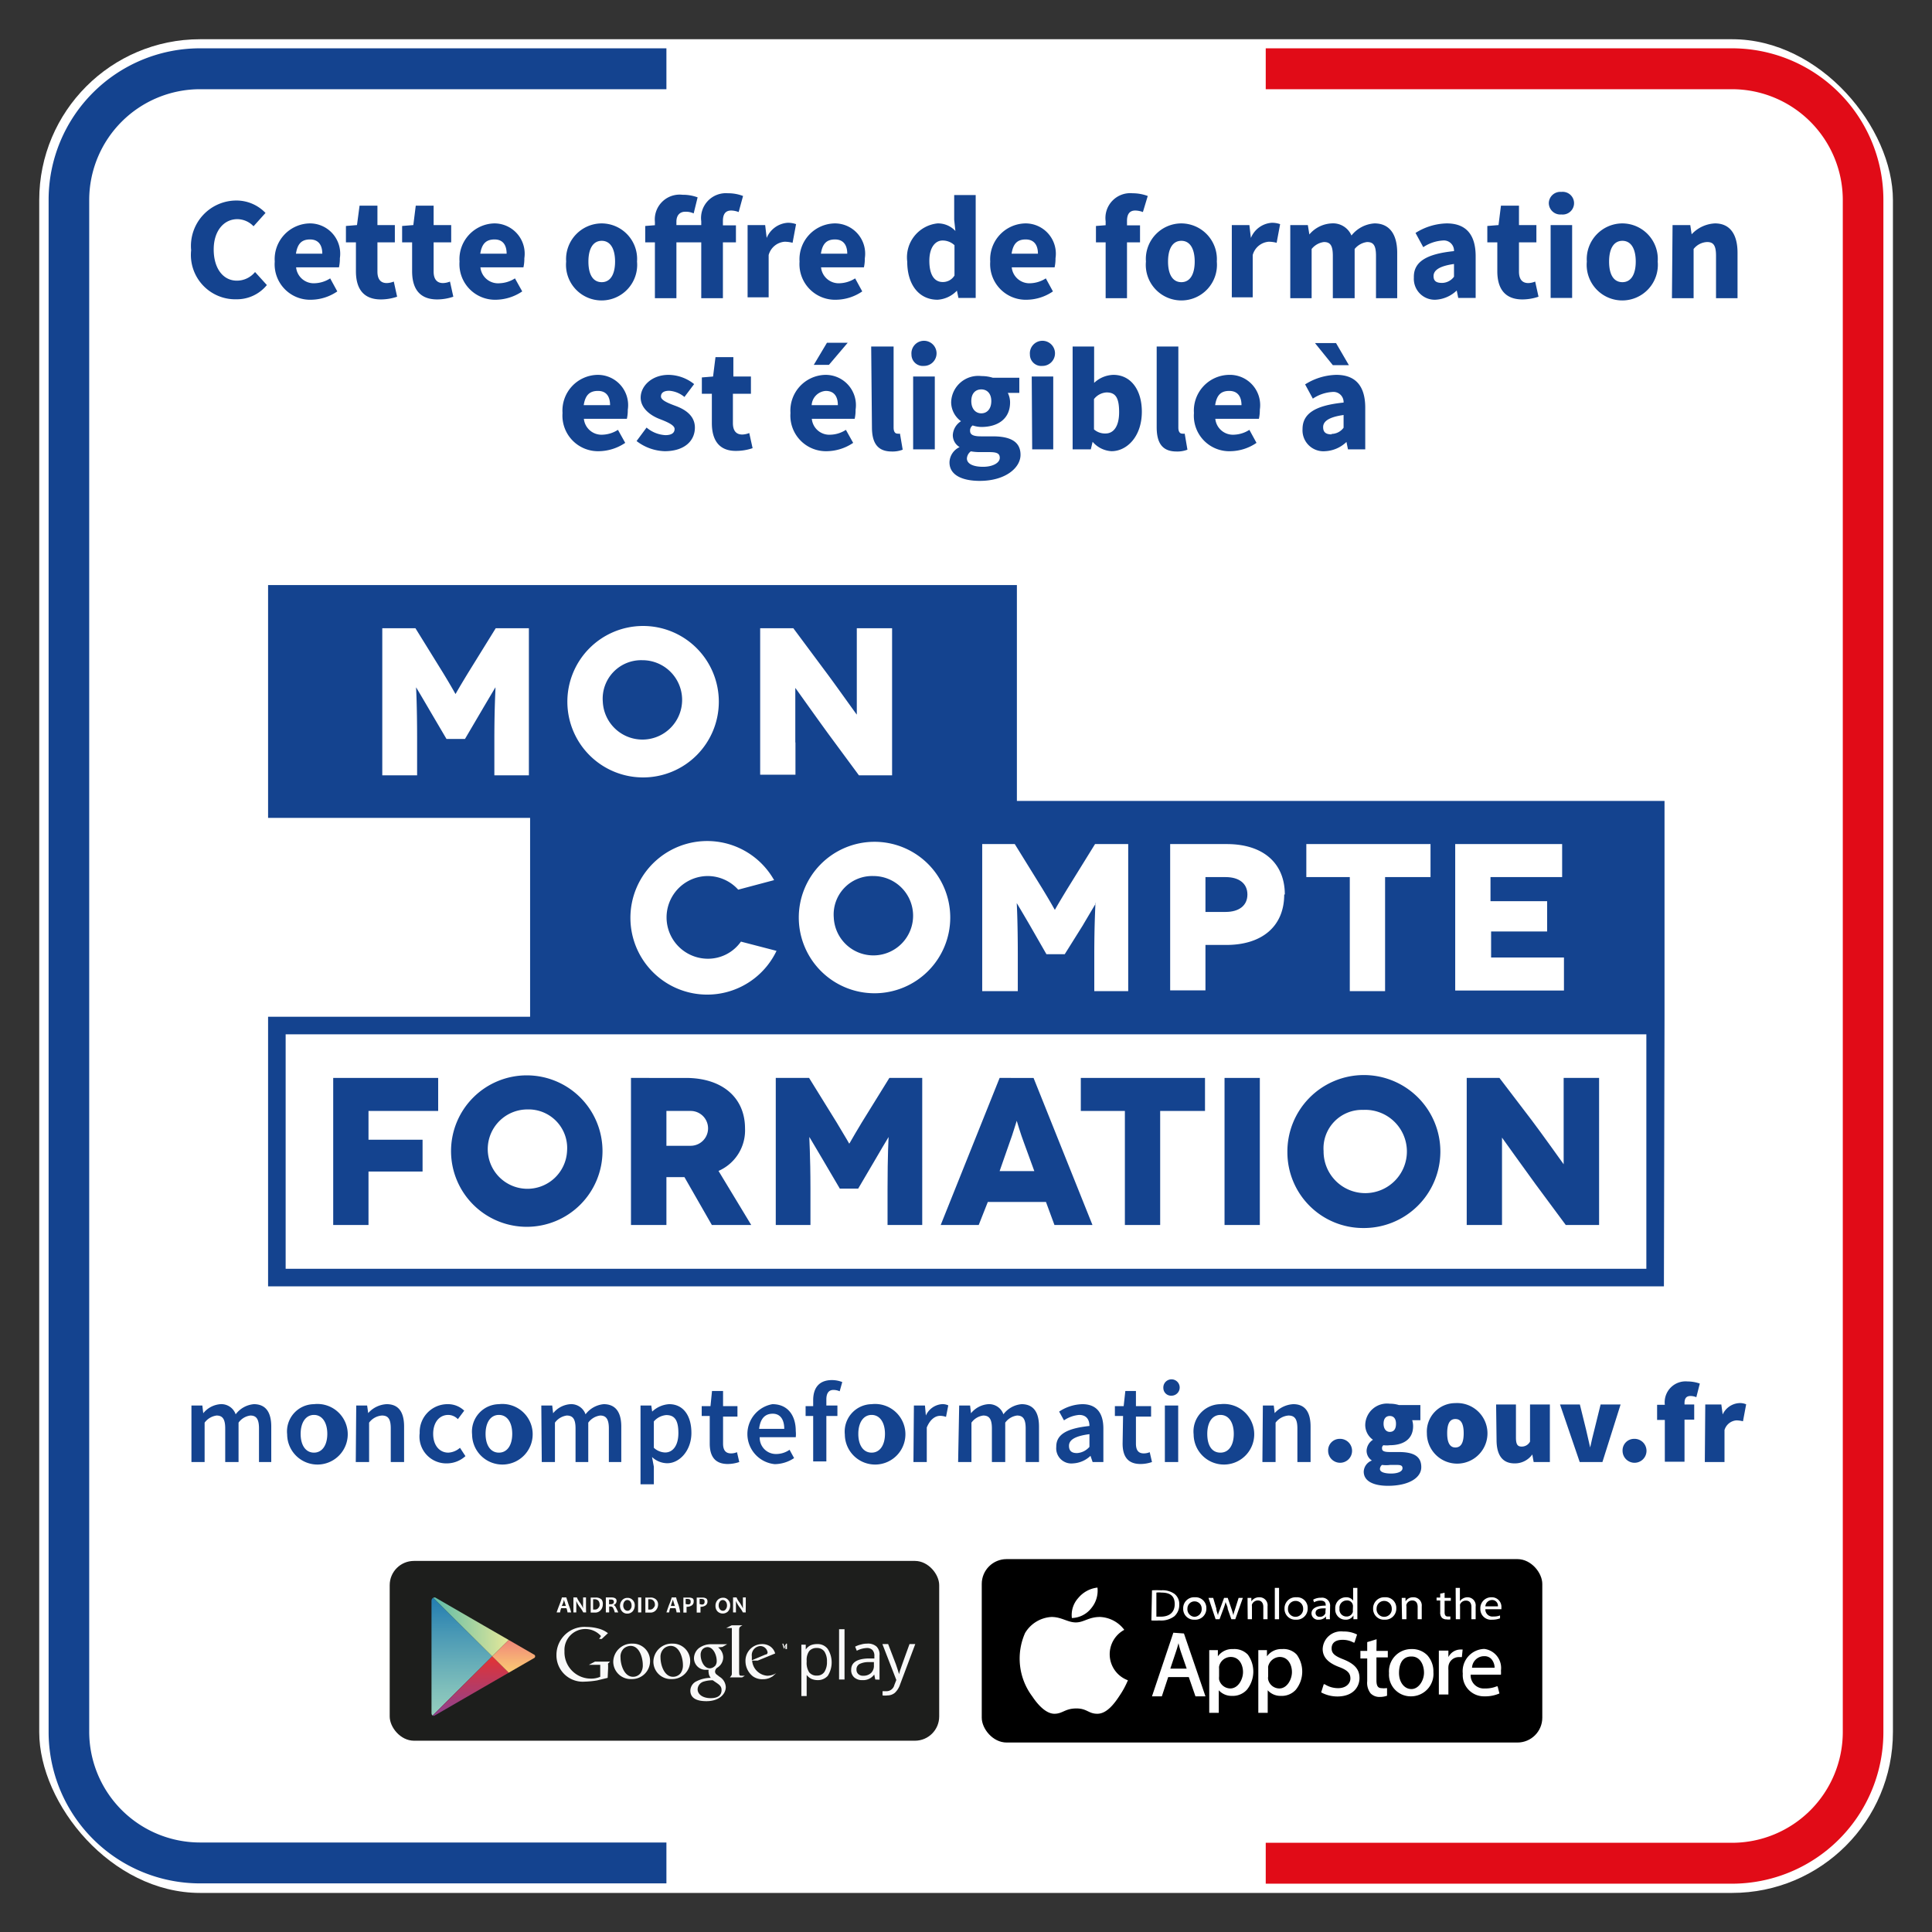 <svg id="Calque_1" data-name="Calque 1" xmlns="http://www.w3.org/2000/svg" xmlns:xlink="http://www.w3.org/1999/xlink" viewBox="0 0 127.56 127.56"><rect x="0" y="0" width="127.56" height="127.56" fill="#333333" stroke="none"/><defs><style>.cls-1{fill:none;}.cls-2{fill:#fff;}.cls-3{fill:#e10b17;}.cls-4{fill:#14438f;}.cls-5{fill:#1d1e1c;}.cls-6{clip-path:url(#clip-path);}.cls-7{fill:url(#linear-gradient);}.cls-8{fill:url(#linear-gradient-2);}.cls-9{fill:url(#linear-gradient-3);}.cls-10{fill:url(#linear-gradient-4);}.cls-11{fill:#f9f9f9;}.cls-12{fill:#fcfcfc;}</style><clipPath id="clip-path"><path class="cls-1" d="M33.59,108.28,32,107.34l-3.16-1.83c-.17-.1-.35,0-.35.18v7.42c0,.16.13.23.28.14L32,111.38l1.63-.94,1.57-.91c.19-.11.17-.25,0-.34S33.59,108.28,33.59,108.28Z"/></clipPath><linearGradient id="linear-gradient" x1="30.48" y1="105.34" x2="30.48" y2="113.38" gradientUnits="userSpaceOnUse"><stop offset="0" stop-color="#207bb0"/><stop offset="0.32" stop-color="#4a99b5"/><stop offset="0.78" stop-color="#81c0bb"/><stop offset="1" stop-color="#97cfbe"/></linearGradient><linearGradient id="linear-gradient-2" x1="28.45" y1="107.34" x2="33.59" y2="107.34" gradientUnits="userSpaceOnUse"><stop offset="0" stop-color="#59baa9"/><stop offset="1" stop-color="#e5e899"/></linearGradient><linearGradient id="linear-gradient-3" x1="31.02" y1="109.36" x2="31.02" y2="113.41" gradientUnits="userSpaceOnUse"><stop offset="0" stop-color="#e33333"/><stop offset="0.16" stop-color="#d43543"/><stop offset="0.72" stop-color="#a23e7a"/><stop offset="1" stop-color="#8e4190"/></linearGradient><linearGradient id="linear-gradient-4" x1="33.98" y1="108.28" x2="33.98" y2="110.44" gradientUnits="userSpaceOnUse"><stop offset="0" stop-color="#f08679"/><stop offset="0.63" stop-color="#f7b375"/><stop offset="1" stop-color="#fbc973"/></linearGradient></defs><rect class="cls-2" x="2.59" y="2.59" width="122.39" height="122.39" rx="10.62"/><path class="cls-3" d="M114.35,3.19H83.57v2.7h30.78a7.32,7.32,0,0,1,7.32,7.32V114.35a7.32,7.32,0,0,1-7.32,7.32H83.57v2.7h30.78a10,10,0,0,0,10-10V13.21A10,10,0,0,0,114.35,3.19Z"/><path class="cls-4" d="M13.21,5.89H44V4.39h0V3.19H13.21a10,10,0,0,0-10,10V114.35a10,10,0,0,0,10,10H44v-1.2h0v-1.5H13.21a7.32,7.32,0,0,1-7.32-7.32V13.21A7.32,7.32,0,0,1,13.21,5.89Z"/><path class="cls-4" d="M15.66,13.24a2.65,2.65,0,0,1,1.87.82l-.79.88a1.49,1.49,0,0,0-1.07-.47c-.88,0-1.56.76-1.56,2s.61,2.06,1.53,2.06a1.55,1.55,0,0,0,1.2-.57l.78.86a2.55,2.55,0,0,1-2,.94,2.93,2.93,0,0,1-3-3.24A3,3,0,0,1,15.66,13.24Z"/><path class="cls-4" d="M20.44,14.75a2,2,0,0,1,2,2.3,2.63,2.63,0,0,1-.06.6H19.55A1.17,1.17,0,0,0,20.8,18.7a2,2,0,0,0,1-.32l.47.86a3.12,3.12,0,0,1-1.7.55,2.34,2.34,0,0,1-2.43-2.52A2.36,2.36,0,0,1,20.44,14.75Zm.84,2c0-.55-.24-.94-.81-.94s-.83.3-.93.94Z"/><path class="cls-4" d="M23.5,16h-.66V14.92l.73-.06.17-1.28h1.18v1.28h1.15V16H24.92v1.93c0,.54.24.76.62.76a1.35,1.35,0,0,0,.46-.1l.22,1a3.36,3.36,0,0,1-1.07.18c-1.19,0-1.65-.75-1.65-1.86Z"/><path class="cls-4" d="M27.21,16h-.66V14.92l.74-.06.16-1.28h1.18v1.28h1.16V16H28.63v1.93c0,.54.25.76.62.76a1.35,1.35,0,0,0,.46-.1l.22,1a3.34,3.34,0,0,1-1.06.18c-1.2,0-1.66-.75-1.66-1.86Z"/><path class="cls-4" d="M32.62,14.75a2,2,0,0,1,2,2.3,2.63,2.63,0,0,1-.06.6H31.72A1.17,1.17,0,0,0,33,18.7a2,2,0,0,0,1-.32l.48.86a3.18,3.18,0,0,1-1.71.55,2.35,2.35,0,0,1-2.43-2.52A2.36,2.36,0,0,1,32.62,14.75Zm.83,2c0-.55-.23-.94-.8-.94s-.84.3-.94.94Z"/><path class="cls-4" d="M39.73,14.75a2.35,2.35,0,0,1,2.33,2.52,2.35,2.35,0,1,1-4.68,0A2.36,2.36,0,0,1,39.73,14.75Zm0,3.88c.58,0,.88-.53.88-1.36s-.3-1.37-.88-1.37-.88.53-.88,1.37S39.14,18.63,39.73,18.63Z"/><path class="cls-4" d="M48.77,14a1.48,1.48,0,0,0-.49-.1c-.35,0-.55.2-.55.69v.29h.86V16h-.86v3.69H46.3V16H44.66v3.69H43.24V16H42.6V14.92l.64-.05v-.22a1.64,1.64,0,0,1,1.82-1.79,2.82,2.82,0,0,1,1,.17l-.26,1.06a1.24,1.24,0,0,0-.56-.11c-.33,0-.58.21-.58.66v.22H46.3v-.25a1.64,1.64,0,0,1,1.76-1.85,2.72,2.72,0,0,1,1,.18Z"/><path class="cls-4" d="M49.36,14.86h1.16l.1.85h0a1.62,1.62,0,0,1,1.37-1,1.53,1.53,0,0,1,.57.09l-.23,1.23a2.18,2.18,0,0,0-.52-.07,1.19,1.19,0,0,0-1.06.88v2.79H49.36Z"/><path class="cls-4" d="M55.1,14.75a2,2,0,0,1,2,2.3,2.63,2.63,0,0,1-.06.6H54.21a1.17,1.17,0,0,0,1.25,1.05,2,2,0,0,0,1-.32l.47.86a3.12,3.12,0,0,1-1.7.55,2.35,2.35,0,0,1-2.44-2.52A2.37,2.37,0,0,1,55.1,14.75Zm.84,2c0-.55-.24-.94-.81-.94s-.83.3-.93.94Z"/><path class="cls-4" d="M61.9,14.75a1.57,1.57,0,0,1,1.18.5L63,14.51V12.88h1.42v6.79H63.28l-.1-.48h0a1.92,1.92,0,0,1-1.28.6c-1.19,0-2-.95-2-2.52A2.25,2.25,0,0,1,61.9,14.75Zm.34,3.87a.89.89,0,0,0,.78-.43v-2a1.14,1.14,0,0,0-.79-.31c-.46,0-.87.43-.87,1.34S61.68,18.62,62.24,18.62Z"/><path class="cls-4" d="M67.69,14.75a2,2,0,0,1,2,2.3,2.63,2.63,0,0,1-.06.6H66.8a1.17,1.17,0,0,0,1.25,1.05,2,2,0,0,0,1-.32l.47.86a3.12,3.12,0,0,1-1.7.55,2.35,2.35,0,0,1-2.44-2.52A2.37,2.37,0,0,1,67.69,14.75Zm.84,2c0-.55-.24-.94-.81-.94s-.83.3-.93.94Z"/><path class="cls-4" d="M75.46,14a1.53,1.53,0,0,0-.5-.1c-.35,0-.55.2-.55.69v.29h.86V16h-.86v3.69H73V16h-.64V14.92l.64-.05v-.26a1.64,1.64,0,0,1,1.78-1.85,2.87,2.87,0,0,1,1,.18Z"/><path class="cls-4" d="M78,14.75a2.36,2.36,0,0,1,2.34,2.52,2.35,2.35,0,1,1-4.68,0A2.35,2.35,0,0,1,78,14.75Zm0,3.88c.58,0,.88-.53.88-1.36s-.3-1.37-.88-1.37-.88.53-.88,1.37S77.42,18.63,78,18.63Z"/><path class="cls-4" d="M81.33,14.86h1.16l.1.85h0a1.61,1.61,0,0,1,1.36-1,1.53,1.53,0,0,1,.57.09l-.23,1.23a2.11,2.11,0,0,0-.52-.07,1.19,1.19,0,0,0-1.06.88v2.79H81.33Z"/><path class="cls-4" d="M85.19,14.86h1.16l.1.62h0a2.05,2.05,0,0,1,1.46-.73,1.32,1.32,0,0,1,1.32.8,2.11,2.11,0,0,1,1.52-.8c1,0,1.5.73,1.5,1.94v3H90.85v-2.8c0-.7-.18-.91-.59-.91a1.26,1.26,0,0,0-.82.46v3.25H88v-2.8c0-.7-.18-.91-.59-.91a1.24,1.24,0,0,0-.81.46v3.25H85.19Z"/><path class="cls-4" d="M96,16.58a.67.67,0,0,0-.75-.7,2.59,2.59,0,0,0-1.28.44l-.51-.94a4,4,0,0,1,2.06-.63c1.23,0,1.91.69,1.91,2.17v2.75H96.28l-.1-.49h0a2.18,2.18,0,0,1-1.41.61,1.38,1.38,0,0,1-1.42-1.46C93.32,17.32,94.12,16.77,96,16.58Zm-.79,2.1a1,1,0,0,0,.79-.41v-.84c-1,.14-1.35.43-1.35.8S94.89,18.68,95.23,18.68Z"/><path class="cls-4" d="M98.86,16H98.2V14.92l.74-.06.16-1.28h1.19v1.28h1.15V16h-1.15v1.93c0,.54.24.76.62.76a1.29,1.29,0,0,0,.45-.1l.22,1a3.34,3.34,0,0,1-1.06.18c-1.19,0-1.66-.75-1.66-1.86Z"/><path class="cls-4" d="M102.26,13.41a.76.76,0,0,1,.83-.74.75.75,0,1,1,0,1.49A.76.76,0,0,1,102.26,13.41Zm.12,1.45h1.42v4.81h-1.42Z"/><path class="cls-4" d="M107.12,14.75a2.35,2.35,0,0,1,2.33,2.52,2.35,2.35,0,1,1-4.68,0A2.36,2.36,0,0,1,107.12,14.75Zm0,3.88c.58,0,.88-.53.88-1.36s-.3-1.37-.88-1.37-.88.53-.88,1.37S106.53,18.63,107.12,18.63Z"/><path class="cls-4" d="M110.43,14.86h1.17l.09.61h0a2.24,2.24,0,0,1,1.54-.72c1,0,1.49.73,1.49,1.94v3h-1.42v-2.8c0-.7-.18-.91-.59-.91a1.2,1.2,0,0,0-.89.46v3.25h-1.43Z"/><path class="cls-4" d="M39.45,24.75a2,2,0,0,1,2,2.3,2.63,2.63,0,0,1-.06.6H38.55A1.17,1.17,0,0,0,39.8,28.7a2,2,0,0,0,1-.32l.48.86a3.18,3.18,0,0,1-1.71.55,2.35,2.35,0,0,1-2.43-2.52A2.36,2.36,0,0,1,39.45,24.75Zm.83,2c0-.55-.23-.94-.8-.94s-.84.3-.94.94Z"/><path class="cls-4" d="M42.69,28.23a2.09,2.09,0,0,0,1.24.5c.43,0,.61-.16.61-.41s-.48-.46-1-.66S42.3,27,42.3,26.25s.72-1.5,1.84-1.5a2.75,2.75,0,0,1,1.69.61l-.64.85a1.77,1.77,0,0,0-1-.41c-.37,0-.55.14-.55.38s.45.43.94.61,1.3.56,1.3,1.44-.69,1.56-2,1.56a3.19,3.19,0,0,1-1.85-.67Z"/><path class="cls-4" d="M47,26h-.66V24.92l.74-.06.16-1.28h1.18v1.28h1.16V26H48.39v1.93c0,.54.24.76.62.76a1.35,1.35,0,0,0,.46-.1l.22,1a3.36,3.36,0,0,1-1.07.18C47.43,29.79,47,29,47,27.93Z"/><path class="cls-4" d="M54.49,24.75a2,2,0,0,1,2,2.3,2.63,2.63,0,0,1-.06.6H53.6a1.16,1.16,0,0,0,1.25,1.05,1.94,1.94,0,0,0,1-.32l.48.86a3.18,3.18,0,0,1-1.71.55,2.35,2.35,0,0,1-2.43-2.52A2.36,2.36,0,0,1,54.49,24.75Zm.83,2c0-.55-.23-.94-.8-.94a1,1,0,0,0-.93.94Zm-.59-2.66h-1l.87-1.46h1.37Z"/><path class="cls-4" d="M57.52,22.88H59v5.35c0,.31.13.4.25.4a.52.52,0,0,0,.17,0l.18,1.06a1.84,1.84,0,0,1-.72.12c-1,0-1.31-.64-1.31-1.61Z"/><path class="cls-4" d="M60.18,23.41a.83.83,0,1,1,.82.75A.75.75,0,0,1,60.18,23.41Zm.11,1.45h1.43v4.81H60.29Z"/><path class="cls-4" d="M63.36,29.52v0a.91.91,0,0,1-.45-.81,1.15,1.15,0,0,1,.54-.9v0a1.56,1.56,0,0,1-.65-1.25,1.79,1.79,0,0,1,2-1.73,2.51,2.51,0,0,1,.75.11h1.75v1h-.76a1.39,1.39,0,0,1,.15.63c0,1.1-.83,1.62-1.89,1.62a1.86,1.86,0,0,1-.58-.1.4.4,0,0,0-.17.36c0,.24.19.36.72.36h.78c1.18,0,1.83.36,1.83,1.22s-1,1.72-2.69,1.72c-1.12,0-2-.36-2-1.22A1.14,1.14,0,0,1,63.36,29.52Zm1.55,1.3c.64,0,1.1-.26,1.1-.59s-.26-.38-.73-.38h-.5a3.54,3.54,0,0,1-.68-.05.63.63,0,0,0-.26.47C63.84,30.63,64.27,30.82,64.91,30.82Zm.54-4.34c0-.5-.28-.77-.66-.77s-.66.26-.66.77.28.81.66.81S65.45,27,65.45,26.48Z"/><path class="cls-4" d="M68,23.41a.83.83,0,1,1,.82.75A.75.75,0,0,1,68,23.41Zm.12,1.45h1.42v4.81H68.15Z"/><path class="cls-4" d="M70.82,22.88h1.42v1.66l0,.74a1.92,1.92,0,0,1,1.27-.53c1.16,0,1.88,1,1.88,2.43,0,1.66-1,2.61-2,2.61a1.77,1.77,0,0,1-1.25-.62h0l-.12.5H70.82ZM73,28.62c.49,0,.89-.42.89-1.41s-.26-1.3-.83-1.3a1.13,1.13,0,0,0-.83.44v2A1.1,1.1,0,0,0,73,28.62Z"/><path class="cls-4" d="M76.37,22.88H77.8v5.35c0,.31.13.4.25.4a.52.52,0,0,0,.17,0l.18,1.06a1.84,1.84,0,0,1-.72.12c-1,0-1.31-.64-1.31-1.61Z"/><path class="cls-4" d="M81.13,24.75a2,2,0,0,1,2.05,2.3,2.63,2.63,0,0,1-.06.6H80.24a1.17,1.17,0,0,0,1.25,1.05,2,2,0,0,0,1-.32l.47.86a3.12,3.12,0,0,1-1.7.55,2.34,2.34,0,0,1-2.43-2.52A2.36,2.36,0,0,1,81.13,24.75Zm.84,2c0-.55-.24-.94-.81-.94s-.83.3-.93.94Z"/><path class="cls-4" d="M88.71,26.58a.67.67,0,0,0-.75-.7,2.59,2.59,0,0,0-1.28.44l-.51-.94a4,4,0,0,1,2.06-.63c1.23,0,1.91.69,1.91,2.17v2.75H89l-.1-.49h0a2.18,2.18,0,0,1-1.41.61A1.38,1.38,0,0,1,86,28.33C86,27.32,86.81,26.77,88.71,26.58Zm-1.89-3.93h1.39l.85,1.46H88Zm1.1,6a1,1,0,0,0,.79-.41v-.84c-1,.14-1.35.43-1.35.8S87.58,28.68,87.92,28.68Z"/><path class="cls-4" d="M12.64,92.8h.72l.06.51h0a1.6,1.6,0,0,1,1.14-.6,1,1,0,0,1,1,.67,1.68,1.68,0,0,1,1.2-.67c.79,0,1.15.54,1.15,1.48v2.34H17.1V94.31c0-.62-.18-.85-.57-.85a1.13,1.13,0,0,0-.78.47v2.6h-.88V94.31c0-.62-.18-.85-.57-.85a1.17,1.17,0,0,0-.79.47v2.6h-.87Z"/><path class="cls-4" d="M20.73,92.71a2,2,0,1,1-1.77,2A1.8,1.8,0,0,1,20.73,92.71Zm0,3.2c.54,0,.88-.49.88-1.24s-.34-1.25-.88-1.25-.88.5-.88,1.25S20.18,95.91,20.73,95.91Z"/><path class="cls-4" d="M23.52,92.8h.72l.07.5h0a1.74,1.74,0,0,1,1.22-.59c.8,0,1.15.54,1.15,1.48v2.34h-.88V94.31c0-.62-.17-.85-.58-.85a1.16,1.16,0,0,0-.85.47v2.6h-.88Z"/><path class="cls-4" d="M29.56,92.71a1.54,1.54,0,0,1,1.09.43l-.42.56a.89.89,0,0,0-.63-.28c-.6,0-1,.5-1,1.25s.41,1.24,1,1.24a1.25,1.25,0,0,0,.77-.32l.36.55a1.83,1.83,0,0,1-1.22.48,1.77,1.77,0,0,1-1.8-2A1.84,1.84,0,0,1,29.56,92.71Z"/><path class="cls-4" d="M32.94,92.71a2,2,0,1,1-1.77,2A1.81,1.81,0,0,1,32.94,92.71Zm0,3.2c.55,0,.88-.49.88-1.24s-.33-1.25-.88-1.25-.88.5-.88,1.25S32.39,95.91,32.94,95.91Z"/><path class="cls-4" d="M35.74,92.8h.72l.06.51h0a1.6,1.6,0,0,1,1.14-.6,1,1,0,0,1,1,.67,1.7,1.7,0,0,1,1.2-.67c.79,0,1.16.54,1.16,1.48v2.34H40.2V94.31c0-.62-.19-.85-.57-.85a1.15,1.15,0,0,0-.79.47v2.6H38V94.31c0-.62-.18-.85-.58-.85a1.15,1.15,0,0,0-.78.47v2.6h-.87Z"/><path class="cls-4" d="M43.17,96.84V98h-.88V92.8H43l.06.4h0a1.79,1.79,0,0,1,1.12-.49c.93,0,1.47.75,1.47,1.9s-.77,2-1.6,2a1.49,1.49,0,0,1-1-.41Zm.75-.94c.49,0,.87-.44.87-1.28s-.24-1.19-.8-1.19a1.21,1.21,0,0,0-.82.42v1.74A1.15,1.15,0,0,0,43.92,95.9Z"/><path class="cls-4" d="M46.86,93.49h-.53v-.65l.58,0,.1-1h.73v1h.95v.69h-.95v1.78c0,.44.17.65.53.65a1,1,0,0,0,.39-.08l.15.65a2.41,2.41,0,0,1-.76.13c-.87,0-1.19-.54-1.19-1.35Z"/><path class="cls-4" d="M51,92.71c1,0,1.54.73,1.54,1.77a2,2,0,0,1,0,.41H50.16A1.07,1.07,0,0,0,51.26,96a1.53,1.53,0,0,0,.87-.28l.3.55a2.34,2.34,0,0,1-1.28.4A2,2,0,0,1,51,92.71Zm.78,1.63c0-.6-.25-1-.76-1s-.82.32-.9,1Z"/><path class="cls-4" d="M55.44,91.86a1,1,0,0,0-.41-.09c-.3,0-.47.2-.47.63v.4h.73v.69h-.73v3h-.87v-3h-.5v-.65l.5,0v-.39c0-.77.35-1.33,1.24-1.33a1.87,1.87,0,0,1,.68.13Z"/><path class="cls-4" d="M57.55,92.71a2,2,0,1,1-1.77,2A1.81,1.81,0,0,1,57.55,92.71Zm0,3.2c.54,0,.88-.49.88-1.24s-.34-1.25-.88-1.25-.88.5-.88,1.25S57,95.91,57.55,95.91Z"/><path class="cls-4" d="M60.34,92.8h.73l.06.66h0a1.27,1.27,0,0,1,1.05-.75.87.87,0,0,1,.43.08l-.15.76a1.18,1.18,0,0,0-.39-.07c-.3,0-.65.21-.88.77v2.28h-.88Z"/><path class="cls-4" d="M63.33,92.8h.72l.06.51h0a1.62,1.62,0,0,1,1.14-.6,1,1,0,0,1,1,.67,1.68,1.68,0,0,1,1.2-.67c.79,0,1.15.54,1.15,1.48v2.34h-.88V94.31c0-.62-.18-.85-.57-.85a1.15,1.15,0,0,0-.78.47v2.6h-.88V94.31c0-.62-.18-.85-.57-.85a1.13,1.13,0,0,0-.78.47v2.6h-.88Z"/><path class="cls-4" d="M71.93,94.15c0-.4-.18-.73-.68-.73a2.07,2.07,0,0,0-1,.36l-.32-.58a2.9,2.9,0,0,1,1.53-.49c.93,0,1.39.57,1.39,1.61v2.21h-.71L72,96.12h0a1.8,1.8,0,0,1-1.15.5,1,1,0,0,1-1.11-1.09C69.73,94.73,70.4,94.31,71.93,94.15Zm-.82,1.79a1.18,1.18,0,0,0,.82-.41v-.84c-1,.13-1.35.4-1.35.77S70.8,95.94,71.11,95.94Z"/><path class="cls-4" d="M74.15,93.49h-.54v-.65l.58,0,.11-1H75v1h1v.69H75v1.78c0,.44.16.65.52.65a1,1,0,0,0,.39-.08l.15.65a2.31,2.31,0,0,1-.76.13c-.87,0-1.18-.54-1.18-1.35Z"/><path class="cls-4" d="M76.81,91.65a.54.54,0,1,1,.54.5A.51.51,0,0,1,76.81,91.65Zm.1,1.15h.88v3.73h-.88Z"/><path class="cls-4" d="M80.58,92.71a2,2,0,1,1-1.77,2A1.8,1.8,0,0,1,80.58,92.71Zm0,3.2c.55,0,.88-.49.88-1.24s-.33-1.25-.88-1.25-.87.5-.87,1.25S80,95.91,80.58,95.91Z"/><path class="cls-4" d="M83.38,92.8h.72l.06.5h0a1.78,1.78,0,0,1,1.23-.59c.79,0,1.14.54,1.14,1.48v2.34h-.87V94.31c0-.62-.18-.85-.59-.85a1.18,1.18,0,0,0-.85.47v2.6h-.87Z"/><path class="cls-4" d="M88.45,95a.79.79,0,1,1-.76.79A.76.76,0,0,1,88.45,95Z"/><path class="cls-4" d="M90.58,96.43v0a.76.76,0,0,1-.35-.66.9.9,0,0,1,.42-.71v0a1.19,1.19,0,0,1-.51-1,1.44,1.44,0,0,1,1.62-1.38,2,2,0,0,1,.61.09h1.41v1h-.54a1.33,1.33,0,0,1,.06.39c0,.9-.69,1.26-1.54,1.26a1.7,1.7,0,0,1-.42,0,.23.23,0,0,0-.09.22c0,.17.15.23.53.23h.57c1,0,1.49.29,1.49,1S93,98.1,91.64,98.1c-.87,0-1.6-.26-1.6-.94A.82.82,0,0,1,90.58,96.43Zm1.27.86c.43,0,.75-.13.75-.35s-.18-.22-.51-.22h-.3a1.89,1.89,0,0,1-.54,0,.35.35,0,0,0-.14.27C91.11,97.19,91.41,97.29,91.85,97.29ZM92.17,94c0-.34-.16-.51-.41-.51s-.41.17-.41.51.17.54.41.54S92.17,94.39,92.17,94Z"/><path class="cls-4" d="M96.09,92.64a2,2,0,1,1-1.88,2A1.88,1.88,0,0,1,96.09,92.64Zm0,2.93c.4,0,.55-.36.55-.94s-.15-.94-.55-.94-.54.37-.54.94S95.7,95.57,96.09,95.57Z"/><path class="cls-4" d="M98.78,92.73h1.31v2.18c0,.48.12.6.38.6a.61.61,0,0,0,.55-.33V92.73h1.31v3.8h-1.07l-.09-.5h0a1.41,1.41,0,0,1-1.17.59c-.84,0-1.19-.6-1.19-1.55Z"/><path class="cls-4" d="M103,92.73h1.31l.41,1.66c.09.38.18.77.27,1.18h0c.09-.41.18-.8.28-1.18l.41-1.66H107l-1.2,3.8h-1.5Z"/><path class="cls-4" d="M107.89,95a.79.79,0,1,1-.76.79A.76.76,0,0,1,107.89,95Z"/><path class="cls-4" d="M112,92.25a1,1,0,0,0-.38-.08c-.25,0-.4.12-.4.47v.09h.64v1h-.64v2.78h-1.3V93.75h-.51v-1l.51,0v0a1.38,1.38,0,0,1,1.5-1.54,2.47,2.47,0,0,1,.81.14Z"/><path class="cls-4" d="M112.59,92.73h1.06l.09.66h0a1.28,1.28,0,0,1,1.08-.75,1,1,0,0,1,.47.08l-.21,1.12a1.86,1.86,0,0,0-.43-.06.89.89,0,0,0-.79.64v2.11h-1.3Z"/><rect class="cls-5" x="25.73" y="103.06" width="36.28" height="11.87" rx="1.6"/><g id="PLAY"><g class="cls-6"><polygon class="cls-7" points="28.45 105.34 28.45 109.36 28.45 113.38 32.5 109.36 28.45 105.34"/><polygon class="cls-8" points="33.59 108.28 31.96 107.34 28.45 105.31 28.45 105.34 32.5 109.36 33.59 108.28"/><polygon class="cls-9" points="28.45 113.38 28.45 113.41 31.96 111.38 33.59 110.44 32.5 109.36 28.45 113.38"/><polygon class="cls-10" points="33.59 108.28 32.5 109.36 33.59 110.44 35.46 109.36 33.59 108.28"/></g></g><path class="cls-11" d="M54,110.93a1.08,1.08,0,0,1-.42-.08.9.9,0,0,1-.32-.26h0c0,.13,0,.26,0,.39v1h-.35v-3.39h.29l0,.32h0a.84.84,0,0,1,.32-.28,1.08,1.08,0,0,1,.42-.08.83.83,0,0,1,.71.32,1.65,1.65,0,0,1,0,1.78A.87.87,0,0,1,54,110.93Zm-.06-2.12a.62.62,0,0,0-.51.2,1,1,0,0,0-.17.63v.08a1.14,1.14,0,0,0,.17.7.62.62,0,0,0,.52.21.57.57,0,0,0,.48-.24,1.2,1.2,0,0,0,.17-.68,1.16,1.16,0,0,0-.17-.67A.59.59,0,0,0,53.91,108.81Z"/><path class="cls-11" d="M55.76,110.89H55.4v-3.32h.36Z"/><path class="cls-11" d="M57.79,110.89l-.07-.33h0a.89.89,0,0,1-.78.37.77.77,0,0,1-.54-.18.63.63,0,0,1-.2-.51c0-.47.38-.72,1.13-.74h.4v-.15a.56.56,0,0,0-.12-.4.49.49,0,0,0-.38-.14,1.56,1.56,0,0,0-.66.18l-.11-.27a1.57,1.57,0,0,1,.38-.14,1.45,1.45,0,0,1,.41-.06.85.85,0,0,1,.62.19.74.74,0,0,1,.2.59v1.6Zm-.8-.25a.73.73,0,0,0,.52-.18.66.66,0,0,0,.19-.51v-.21h-.36a1.33,1.33,0,0,0-.6.13.4.4,0,0,0-.19.37.37.37,0,0,0,.12.29A.44.44,0,0,0,57,110.64Z"/><path class="cls-11" d="M58.26,108.55h.38l.51,1.33q.16.47.21.66h0a2.84,2.84,0,0,1,.11-.37c.06-.18.25-.71.58-1.62h.38l-1,2.66a1.32,1.32,0,0,1-.35.56.77.77,0,0,1-.49.17,1.12,1.12,0,0,1-.32,0v-.28l.26,0a.53.53,0,0,0,.52-.41l.13-.33Z"/><path class="cls-11" d="M47.41,108.77a.83.83,0,0,1,.34.66.81.81,0,0,1-.41.69.36.36,0,0,0-.13.24.26.26,0,0,0,.12.21l.18.14a.84.84,0,0,1,.41.68c0,.46-.44.93-1.28.93s-1.06-.34-1.06-.7A.7.7,0,0,1,46,111a2.08,2.08,0,0,1,.93-.22.56.56,0,0,1-.14-.34.38.38,0,0,1,0-.19h-.16a.77.77,0,0,1-.81-.76.88.88,0,0,1,.31-.66,1.34,1.34,0,0,1,.88-.27h1l-.31.18Zm-.35,2.17H47a2,2,0,0,0-.52.08.56.56,0,0,0-.42.51c0,.34.34.59.86.59s.72-.22.72-.53S47.43,111.2,47.06,110.94Zm.14-.93a.5.5,0,0,0,.12-.36c0-.35-.21-.9-.61-.9a.46.46,0,0,0-.34.16.56.56,0,0,0-.11.37c0,.32.19.87.61.87A.5.5,0,0,0,47.2,110Z"/><path class="cls-11" d="M44.33,110.86a1.15,1.15,0,0,1-1.19-1.15,1.21,1.21,0,0,1,1.26-1.19,1.14,1.14,0,0,1,1.17,1.15A1.19,1.19,0,0,1,44.33,110.86Zm.61-.39a.9.9,0,0,0,.15-.55c0-.43-.21-1.25-.81-1.25a.69.69,0,0,0-.44.17.75.75,0,0,0-.23.6c0,.48.24,1.27.83,1.27A.64.64,0,0,0,44.94,110.47Z"/><path class="cls-11" d="M41.68,110.86a1.15,1.15,0,0,1-1.19-1.15,1.22,1.22,0,0,1,1.27-1.19,1.13,1.13,0,0,1,1.16,1.15A1.19,1.19,0,0,1,41.68,110.86Zm.61-.39a.9.9,0,0,0,.15-.55c0-.43-.2-1.25-.81-1.25a.71.71,0,0,0-.44.17.74.74,0,0,0-.22.6c0,.48.24,1.27.83,1.27A.62.62,0,0,0,42.29,110.47Z"/><path class="cls-11" d="M40.12,110.78l-.7.17a5.84,5.84,0,0,1-.81.08,1.74,1.74,0,0,1-1.87-1.78,1.85,1.85,0,0,1,2-1.83,3,3,0,0,1,.75.1,1.74,1.74,0,0,1,.65.31l-.41.38-.17,0,.12-.19a1.38,1.38,0,0,0-2.41,1A1.74,1.74,0,0,0,39,110.83a1.48,1.48,0,0,0,.63-.12v-.79l-.75,0,.4-.21h1l-.13.12a.1.1,0,0,0,0,.08s0,.19,0,.24Z"/><path class="cls-11" d="M49,110.64c-.16,0-.2,0-.2-.23V107.6c0-.17.06-.2.22-.29h-.71l-.36.18h.37v3c0,.09,0,.11-.13.26H49l.18-.11Z"/><path class="cls-11" d="M51,110.69l-.17.09a1.15,1.15,0,0,1-.47.09,1.06,1.06,0,0,1-.65-.19,1.28,1.28,0,0,1-.49-1,1.1,1.1,0,0,1,1.11-1.13.94.94,0,0,1,.5.14.83.83,0,0,1,.35.48l-1.15.47-.37,0a1.08,1.08,0,0,0,1,1,1.14,1.14,0,0,0,.59-.17Zm-.46-1.45c.09,0,.14-.07.14-.14a.49.49,0,0,0-.48-.42.6.6,0,0,0-.56.68c0,.09,0,.17,0,.26Z"/><path class="cls-11" d="M51.43,108.56v.32h0v-.32h-.11v0h.25v0Z"/><path class="cls-11" d="M51.86,108.88v-.33h0l-.1.33h0l-.1-.33h0v.33h0v-.36h.06l.09.29h0l.09-.29h.06v.36Z"/><path class="cls-12" d="M37.71,106.46h-.24a1.28,1.28,0,0,0-.07-.28h-.35a1.28,1.28,0,0,0-.07.28h-.23s.06-.18.18-.49a4.48,4.48,0,0,0,.17-.5h.29s.06.19.16.5A3.51,3.51,0,0,1,37.71,106.46Zm-.35-.43c-.08-.26-.13-.4-.13-.42h0s0,.16-.14.42Z"/><path class="cls-12" d="M38.7,106.46h-.19a1.93,1.93,0,0,0-.21-.33,1.64,1.64,0,0,1-.25-.43h0c0,.11,0,.21,0,.3s0,.28,0,.46h-.19c0-.16,0-.33,0-.52s0-.34,0-.47h.23a1.44,1.44,0,0,0,.18.32,1.67,1.67,0,0,1,.23.41h0a1.72,1.72,0,0,1,0-.31c0-.13,0-.27,0-.42h.19c0,.13,0,.28,0,.47S38.69,106.31,38.7,106.46Z"/><path class="cls-12" d="M39.8,105.93a.57.57,0,0,1-.14.38.47.47,0,0,1-.39.16H39c0-.15,0-.32,0-.52s0-.34,0-.47h.32a.54.54,0,0,1,.4.13A.48.48,0,0,1,39.8,105.93Zm-.21,0a.41.41,0,0,0-.08-.24.33.33,0,0,0-.26-.1h-.09v.32c0,.12,0,.25,0,.36h.1a.27.27,0,0,0,.24-.1A.36.36,0,0,0,39.59,106Z"/><path class="cls-12" d="M40.82,106.46h-.23a1.18,1.18,0,0,0-.13-.33.18.18,0,0,0-.15-.06h-.09c0,.13,0,.26,0,.39H40c0-.15,0-.32,0-.52s0-.34,0-.47h.36c.23,0,.35.08.35.23a.28.28,0,0,1-.2.27h0a.29.29,0,0,1,.13.12A3.77,3.77,0,0,1,40.82,106.46Zm-.29-.7c0-.1-.06-.15-.19-.15h-.13a2.73,2.73,0,0,1,0,.31h.07C40.45,105.93,40.53,105.87,40.53,105.76Z"/><path class="cls-12" d="M41.91,106a.6.6,0,0,1-.14.39.49.49,0,0,1-.36.15.45.45,0,0,1-.33-.14.56.56,0,0,1,0-.75.45.45,0,0,1,.35-.15.44.44,0,0,1,.34.14A.48.48,0,0,1,41.91,106Zm-.21,0a.42.42,0,0,0-.08-.26.26.26,0,0,0-.2-.1.24.24,0,0,0-.19.1.41.41,0,0,0-.08.25.4.4,0,0,0,.08.26.26.26,0,0,0,.2.1.22.22,0,0,0,.19-.1A.34.34,0,0,0,41.7,106Z"/><path class="cls-12" d="M42.34,106.46h-.21c0-.16,0-.33,0-.52s0-.34,0-.47h.21c0,.13,0,.29,0,.47S42.34,106.31,42.34,106.46Z"/><path class="cls-12" d="M43.45,105.93a.57.57,0,0,1-.14.38.47.47,0,0,1-.39.16h-.31c0-.15,0-.32,0-.52s0-.34,0-.47h.31a.51.51,0,0,1,.4.13A.44.44,0,0,1,43.45,105.93Zm-.21,0a.36.36,0,0,0-.09-.24.3.3,0,0,0-.26-.1H42.8c0,.11,0,.21,0,.32s0,.25,0,.36h.1a.27.27,0,0,0,.24-.1A.41.41,0,0,0,43.24,106Z"/><path class="cls-12" d="M44.91,106.46h-.24a1.28,1.28,0,0,0-.07-.28h-.35a1.28,1.28,0,0,0-.07.28H44s.06-.18.17-.49a3.63,3.63,0,0,0,.18-.5h.29a3.86,3.86,0,0,0,.16.5A3.51,3.51,0,0,1,44.91,106.46Zm-.35-.43a3.48,3.48,0,0,1-.13-.42h0s-.05.16-.14.42Z"/><path class="cls-12" d="M45.8,105.73a.3.3,0,0,1-.13.27.59.59,0,0,1-.34.09h0c0,.1,0,.23,0,.38h-.21c0-.14,0-.32,0-.52s0-.34,0-.47h.38a.48.48,0,0,1,.24.06A.21.21,0,0,1,45.8,105.73Zm-.2,0c0-.11-.07-.16-.21-.16h-.12c0,.1,0,.21,0,.33h0Q45.6,106,45.6,105.77Z"/><path class="cls-12" d="M46.71,105.73a.3.3,0,0,1-.13.27.58.58,0,0,1-.33.09h0c0,.1,0,.23,0,.38H46c0-.14,0-.32,0-.52s0-.34,0-.47h.38a.49.49,0,0,1,.25.06A.23.23,0,0,1,46.71,105.73Zm-.19,0c0-.11-.07-.16-.22-.16h-.11c0,.1,0,.21,0,.33h0C46.43,106,46.52,105.89,46.52,105.77Z"/><path class="cls-12" d="M48.21,106a.6.6,0,0,1-.14.39.5.5,0,0,1-.7,0,.52.52,0,0,1-.13-.36.56.56,0,0,1,.14-.39.49.49,0,0,1,.36-.15.42.42,0,0,1,.33.14A.49.49,0,0,1,48.21,106ZM48,106a.42.42,0,0,0-.08-.26.28.28,0,0,0-.2-.1.24.24,0,0,0-.19.1.41.41,0,0,0-.08.25.4.4,0,0,0,.08.26.25.25,0,0,0,.2.1.22.22,0,0,0,.19-.1A.39.39,0,0,0,48,106Z"/><path class="cls-12" d="M49.24,106.46h-.19a1.93,1.93,0,0,0-.21-.33,2,2,0,0,1-.25-.43h0c0,.11,0,.21,0,.3s0,.28,0,.46h-.19c0-.16,0-.33,0-.52s0-.34,0-.47h.23a1.28,1.28,0,0,0,.19.32,2.12,2.12,0,0,1,.23.41h0c0-.11,0-.22,0-.31s0-.27,0-.42h.19c0,.13,0,.28,0,.47S49.23,106.31,49.24,106.46Z"/><rect x="64.82" y="102.94" width="37.01" height="12.11" rx="1.64"/><path class="cls-2" d="M74.47,110.94a5.73,5.73,0,0,1-.54,1c-.35.54-.85,1.2-1.46,1.21s-.69-.36-1.43-.35-.89.36-1.44.35-1.09-.61-1.44-1.14a4.16,4.16,0,0,1-.48-4.19,2.17,2.17,0,0,1,1.75-1.06c.66,0,1.06.36,1.6.36s.84-.36,1.6-.36a2.11,2.11,0,0,1,1.6.85A1.83,1.83,0,0,0,74.47,110.94Z"/><path class="cls-2" d="M72.06,106.17a1.8,1.8,0,0,0,.4-1.35,1.93,1.93,0,0,0-1.27.69,1.67,1.67,0,0,0-.42,1.32A1.69,1.69,0,0,0,72.06,106.17Z"/><path class="cls-2" d="M77.47,107.8,76.06,112h.65l.42-1.27h1.36l.44,1.27h.66l-1.42-4.15Zm.34.69a5.75,5.75,0,0,0,.16.58l.38,1.1H77.27l.37-1.11C77.7,108.88,77.76,108.69,77.81,108.49Z"/><path class="cls-2" d="M81.41,108.88a1.15,1.15,0,0,0-1,.48l0-.41h-.57v0c0,.26,0,.54,0,.94v3.2h.63v-1.49a1.13,1.13,0,0,0,.86.37,1.26,1.26,0,0,0,1-.41,1.91,1.91,0,0,0,.06-2.31A1.23,1.23,0,0,0,81.41,108.88Zm-.15.52c.56,0,.81.52.81,1s-.32,1.08-.84,1.08a.77.77,0,0,1-.74-.59,1,1,0,0,1,0-.2v-.51a.89.89,0,0,1,0-.15s0,0,0,0A.79.79,0,0,1,81.26,109.4Z"/><path class="cls-2" d="M84.65,108.88a1.16,1.16,0,0,0-1,.48l0-.41h-.57v0c0,.26,0,.54,0,.94v3.2h.62v-1.49a1.13,1.13,0,0,0,.86.37,1.25,1.25,0,0,0,1-.41,1.91,1.91,0,0,0,.06-2.31A1.19,1.19,0,0,0,84.65,108.88Zm-.16.52c.56,0,.81.52.81,1s-.32,1.08-.83,1.08a.76.76,0,0,1-.74-.59.56.56,0,0,1,0-.2v-.51a.89.89,0,0,1,0-.15v0A.81.81,0,0,1,84.49,109.4Z"/><path class="cls-2" d="M88.7,109.56c-.59-.23-.78-.4-.78-.73s.22-.56.72-.56a1.47,1.47,0,0,1,.73.18l.06,0,.17-.53,0,0a1.89,1.89,0,0,0-.91-.2,1.21,1.21,0,0,0-1.36,1.15c0,.54.35.92,1.1,1.2.53.2.73.4.73.75s-.31.64-.8.64a1.63,1.63,0,0,1-.9-.26l-.06,0-.17.54,0,0a2.27,2.27,0,0,0,1.06.27c1.08,0,1.47-.66,1.47-1.22S89.45,109.86,88.7,109.56Z"/><path class="cls-2" d="M90.89,108.23l-.62.19V109h-.45v.5h.45V111a1.14,1.14,0,0,0,.22.8.81.81,0,0,0,.61.24,1.4,1.4,0,0,0,.48-.08h0l0-.5-.06,0a1.21,1.21,0,0,1-.3,0c-.24,0-.34-.15-.34-.51v-1.52h.75V109h-.75Z"/><path class="cls-2" d="M93.2,108.88a1.47,1.47,0,0,0-1.49,1.59A1.43,1.43,0,0,0,93.15,112h0a1.48,1.48,0,0,0,1.49-1.6,1.59,1.59,0,0,0-.4-1.11A1.4,1.4,0,0,0,93.2,108.88Zm0,.49c.57,0,.82.56.82,1.07s-.35,1.08-.83,1.08h0c-.47,0-.82-.45-.82-1.06S92.6,109.37,93.18,109.37Z"/><path class="cls-2" d="M96.57,108.91h0l-.15,0a.9.9,0,0,0-.79.5l0-.43H95v0c0,.25,0,.53,0,.9v2h.63v-1.6a1.79,1.79,0,0,1,0-.24.69.69,0,0,1,.66-.63h.23Z"/><path class="cls-2" d="M98,108.87a1.47,1.47,0,0,0-1.42,1.63A1.4,1.4,0,0,0,98,112a2.36,2.36,0,0,0,1-.19h0l-.12-.47-.06,0a1.93,1.93,0,0,1-.78.14.87.87,0,0,1-.94-.91h2v0a1.76,1.76,0,0,0,0-.27A1.27,1.27,0,0,0,98,108.87Zm0,.48a.6.6,0,0,1,.46.18.87.87,0,0,1,.22.58H97.19A.8.8,0,0,1,97.94,109.35Z"/><path class="cls-2" d="M76.06,105a5.32,5.32,0,0,1,.6,0,1.35,1.35,0,0,1,.89.24.85.85,0,0,1,.31.71,1,1,0,0,1-.32.76,1.45,1.45,0,0,1-1,.28,4,4,0,0,1-.52,0Zm.29,1.74h.28c.6,0,.93-.3.93-.83s-.29-.76-.88-.76a1.31,1.31,0,0,0-.33,0Z"/><path class="cls-2" d="M78.87,106.94a.71.71,0,0,1-.75-.73.72.72,0,0,1,.77-.75.71.71,0,0,1,.76.73.73.73,0,0,1-.78.75Zm0-.19a.5.5,0,0,0,.47-.55.47.47,0,1,0-.94,0,.5.5,0,0,0,.46.55Z"/><path class="cls-2" d="M80.1,105.5l.21.71c0,.16.08.31.11.45h0c0-.14.09-.29.14-.45l.26-.71h.24l.24.7c.06.17.1.32.14.46h0c0-.14.07-.29.12-.46l.22-.7h.28l-.5,1.41h-.26l-.24-.68c0-.16-.1-.3-.14-.46h0a3.68,3.68,0,0,1-.15.47l-.25.67h-.26l-.47-1.41Z"/><path class="cls-2" d="M82.37,105.88c0-.15,0-.27,0-.38h.25l0,.23h0a.61.61,0,0,1,.52-.27.53.53,0,0,1,.55.6v.85h-.28v-.82c0-.22-.1-.42-.36-.42a.42.42,0,0,0-.39.27.37.37,0,0,0,0,.12v.85h-.28Z"/><path class="cls-2" d="M84.17,104.84h.28v2.07h-.28Z"/><path class="cls-2" d="M85.56,106.94a.71.71,0,0,1-.75-.73.73.73,0,0,1,.78-.75.7.7,0,0,1,.75.73.73.73,0,0,1-.77.75Zm0-.19a.51.51,0,0,0,.48-.55.48.48,0,1,0-1,0,.5.5,0,0,0,.47.55Z"/><path class="cls-2" d="M87.81,106.57a1.83,1.83,0,0,0,0,.34h-.26l0-.18h0a.62.62,0,0,1-.48.21.43.43,0,0,1-.48-.41c0-.34.34-.52.94-.52v0c0-.12,0-.33-.35-.33a.82.82,0,0,0-.42.11l-.06-.17a1,1,0,0,1,.52-.13.53.53,0,0,1,.6.58Zm-.28-.38c-.31,0-.67,0-.67.31a.25.25,0,0,0,.27.25.38.38,0,0,0,.38-.24.19.19,0,0,0,0-.08Z"/><path class="cls-2" d="M89.62,104.84v1.7c0,.13,0,.27,0,.37h-.26v-.25h0a.57.57,0,0,1-.53.28.67.67,0,0,1-.67-.72.71.71,0,0,1,.7-.76.55.55,0,0,1,.48.22h0v-.84Zm-.29,1.23a.38.38,0,0,0-.42-.4.48.48,0,0,0-.47.54.46.46,0,0,0,.46.52.42.42,0,0,0,.42-.3.41.41,0,0,0,0-.11Z"/><path class="cls-2" d="M91.41,106.94a.71.71,0,0,1-.75-.73.73.73,0,0,1,.78-.75.7.7,0,0,1,.75.73.73.73,0,0,1-.77.75Zm0-.19a.5.5,0,0,0,.48-.55.48.48,0,1,0-1,0,.5.5,0,0,0,.47.55Z"/><path class="cls-2" d="M92.55,105.88c0-.15,0-.27,0-.38h.25l0,.23h0a.57.57,0,0,1,.51-.27.54.54,0,0,1,.56.6v.85H93.6v-.82c0-.22-.09-.42-.36-.42a.4.4,0,0,0-.38.27.22.22,0,0,0,0,.12v.85h-.29Z"/><path class="cls-2" d="M95.38,105.16v.34h.41v.19h-.41v.76c0,.18.06.28.21.28l.17,0v.19a.72.72,0,0,1-.25,0,.43.43,0,0,1-.31-.11.5.5,0,0,1-.11-.37v-.77h-.24v-.19h.24v-.26Z"/><path class="cls-2" d="M96.11,104.84h.28v.88h0a.49.49,0,0,1,.2-.18.61.61,0,0,1,.3-.08.54.54,0,0,1,.54.61v.84h-.28v-.81c0-.23-.1-.42-.36-.42a.41.41,0,0,0-.39.25.51.51,0,0,0,0,.13v.85h-.28Z"/><path class="cls-2" d="M98.07,106.25a.47.47,0,0,0,.53.48,1.18,1.18,0,0,0,.44-.07l0,.19a1.45,1.45,0,0,1-.53.09.7.7,0,0,1-.77-.72.72.72,0,0,1,.74-.76.63.63,0,0,1,.65.67c0,.05,0,.09,0,.12Zm.83-.19a.38.38,0,0,0-.39-.42.45.45,0,0,0-.44.42Z"/><path class="cls-4" d="M108.7,83.77H18.86V68.29H108.7ZM25.24,41.48h2.19l1.82,2.94c.7,1.15.81,1.4.83,1.4h0s.13-.25.83-1.4l1.82-2.94h2.19v9.71H32.64V48.82c0-2.31.09-3.44.07-3.44h0s-.79,1.33-.87,1.47l-1.14,1.94H29.48l-1.14-1.94c-.08-.14-.86-1.47-.87-1.47h0s.07,1.13.07,3.44v2.37H25.24Zm22.22,4.85a5,5,0,1,1-5.05-5,5,5,0,0,1,5.05,5M52.52,49v2.15H50.19V41.48h2.19l2.06,2.77c.63.83,2.11,2.93,2.13,2.93h0s0-1.72,0-3.48V41.48H58.9v9.71H56.71l-2-2.71c-.89-1.22-2.19-3.06-2.2-3.06h0s0,1.5,0,3.62M46.7,63.3a2.66,2.66,0,0,0,2.22-1.13l2.35.61a5.07,5.07,0,1,1-.16-4.67l-2.37.63a2.72,2.72,0,0,0-2-.9,2.73,2.73,0,0,0,0,5.46m16-2.72a5,5,0,1,1-5.05-5,5,5,0,0,1,5.05,5m9.62-.95h0s-.79,1.33-.87,1.47L70.3,63H69.09L68,61.1c-.08-.14-.86-1.47-.87-1.47h0s.07,1.13.07,3.44v2.37H64.85V55.73H67l1.82,2.94c.7,1.15.81,1.4.83,1.4h0s.13-.25.83-1.4l1.82-2.94h2.19v9.71H72.25V63.07c0-2.31.09-3.44.07-3.44m12.47-.57c0,2.08-1.44,3.33-3.83,3.33H79.59v3H77.26V55.73H81c2.39,0,3.83,1.25,3.83,3.33m1.42-1.15V55.73h8.2v2.18h-3v7.53H89.12V57.91Zm15.9,1.59v2h-3.7v1.72h4.81v2.18H96.08V55.73h7.06v2.18H98.41V59.5Zm7.75,7.63V52.88H67.14V38.63H17.7V54H35V67.13H17.7v17.8h92.16Z"/><polygon class="cls-4" points="22 80.88 24.33 80.88 24.33 77.35 27.9 77.35 27.9 75.25 24.33 75.25 24.33 73.35 28.93 73.35 28.93 71.17 22 71.17 22 80.88"/><path class="cls-4" d="M37.44,76a2.62,2.62,0,1,1-2.62-2.75A2.55,2.55,0,0,1,37.44,76m-7.66,0a5,5,0,1,0,5-5,5,5,0,0,0-5,5"/><path class="cls-4" d="M44,73.35H45.6a1.15,1.15,0,1,1,0,2.3H44Zm0,4.37h1.19L47,80.88H49.6l-2.16-3.57a2.92,2.92,0,0,0,1.75-2.81c0-2-1.47-3.33-3.91-3.33H41.66v9.71H44Z"/><path class="cls-4" d="M53.51,78.51c0-2.3-.09-3.44-.07-3.44h0s.79,1.33.87,1.47l1.14,1.94h1.21l1.14-1.94c.08-.14.86-1.47.87-1.47h0s-.07,1.14-.07,3.44v2.37h2.29V71.17H58.72L56.9,74.11c-.7,1.16-.81,1.4-.83,1.4h0s-.13-.24-.83-1.4l-1.82-2.94H51.22v9.71h2.29Z"/><path class="cls-4" d="M66.66,75.43c.21-.55.46-1.43.47-1.43h0s.26.88.47,1.43l.69,1.89H66Zm-1.44,3.93h3.84l.56,1.52h2.51l-3.89-9.71H66l-3.89,9.71h2.51Z"/><polygon class="cls-4" points="74.27 80.88 76.6 80.88 76.6 73.35 79.56 73.35 79.56 71.17 71.36 71.17 71.36 73.35 74.27 73.35 74.27 80.88"/><rect class="cls-4" x="80.85" y="71.17" width="2.33" height="9.71"/><path class="cls-4" d="M90,73.28A2.75,2.75,0,1,1,87.39,76,2.54,2.54,0,0,1,90,73.28m0,7.8a5.05,5.05,0,1,0-5-5,5,5,0,0,0,5,5"/><path class="cls-4" d="M99.17,78.73c0-2.12,0-3.62,0-3.62h0s1.32,1.85,2.21,3.07l2,2.7h2.2V71.17h-2.34v2.22c0,1.76,0,3.48,0,3.48h0s-1.49-2.09-2.12-2.92L99,71.17H96.84v9.71h2.33Z"/><path class="cls-4" d="M55.05,60.58a2.62,2.62,0,1,0,2.6-2.74,2.54,2.54,0,0,0-2.6,2.74"/><path class="cls-4" d="M79.59,57.91v2.3h1.33c.9,0,1.44-.43,1.44-1.15s-.54-1.15-1.44-1.15Z"/><path class="cls-4" d="M39.8,46.33a2.62,2.62,0,1,0,2.61-2.74,2.54,2.54,0,0,0-2.61,2.74"/></svg>